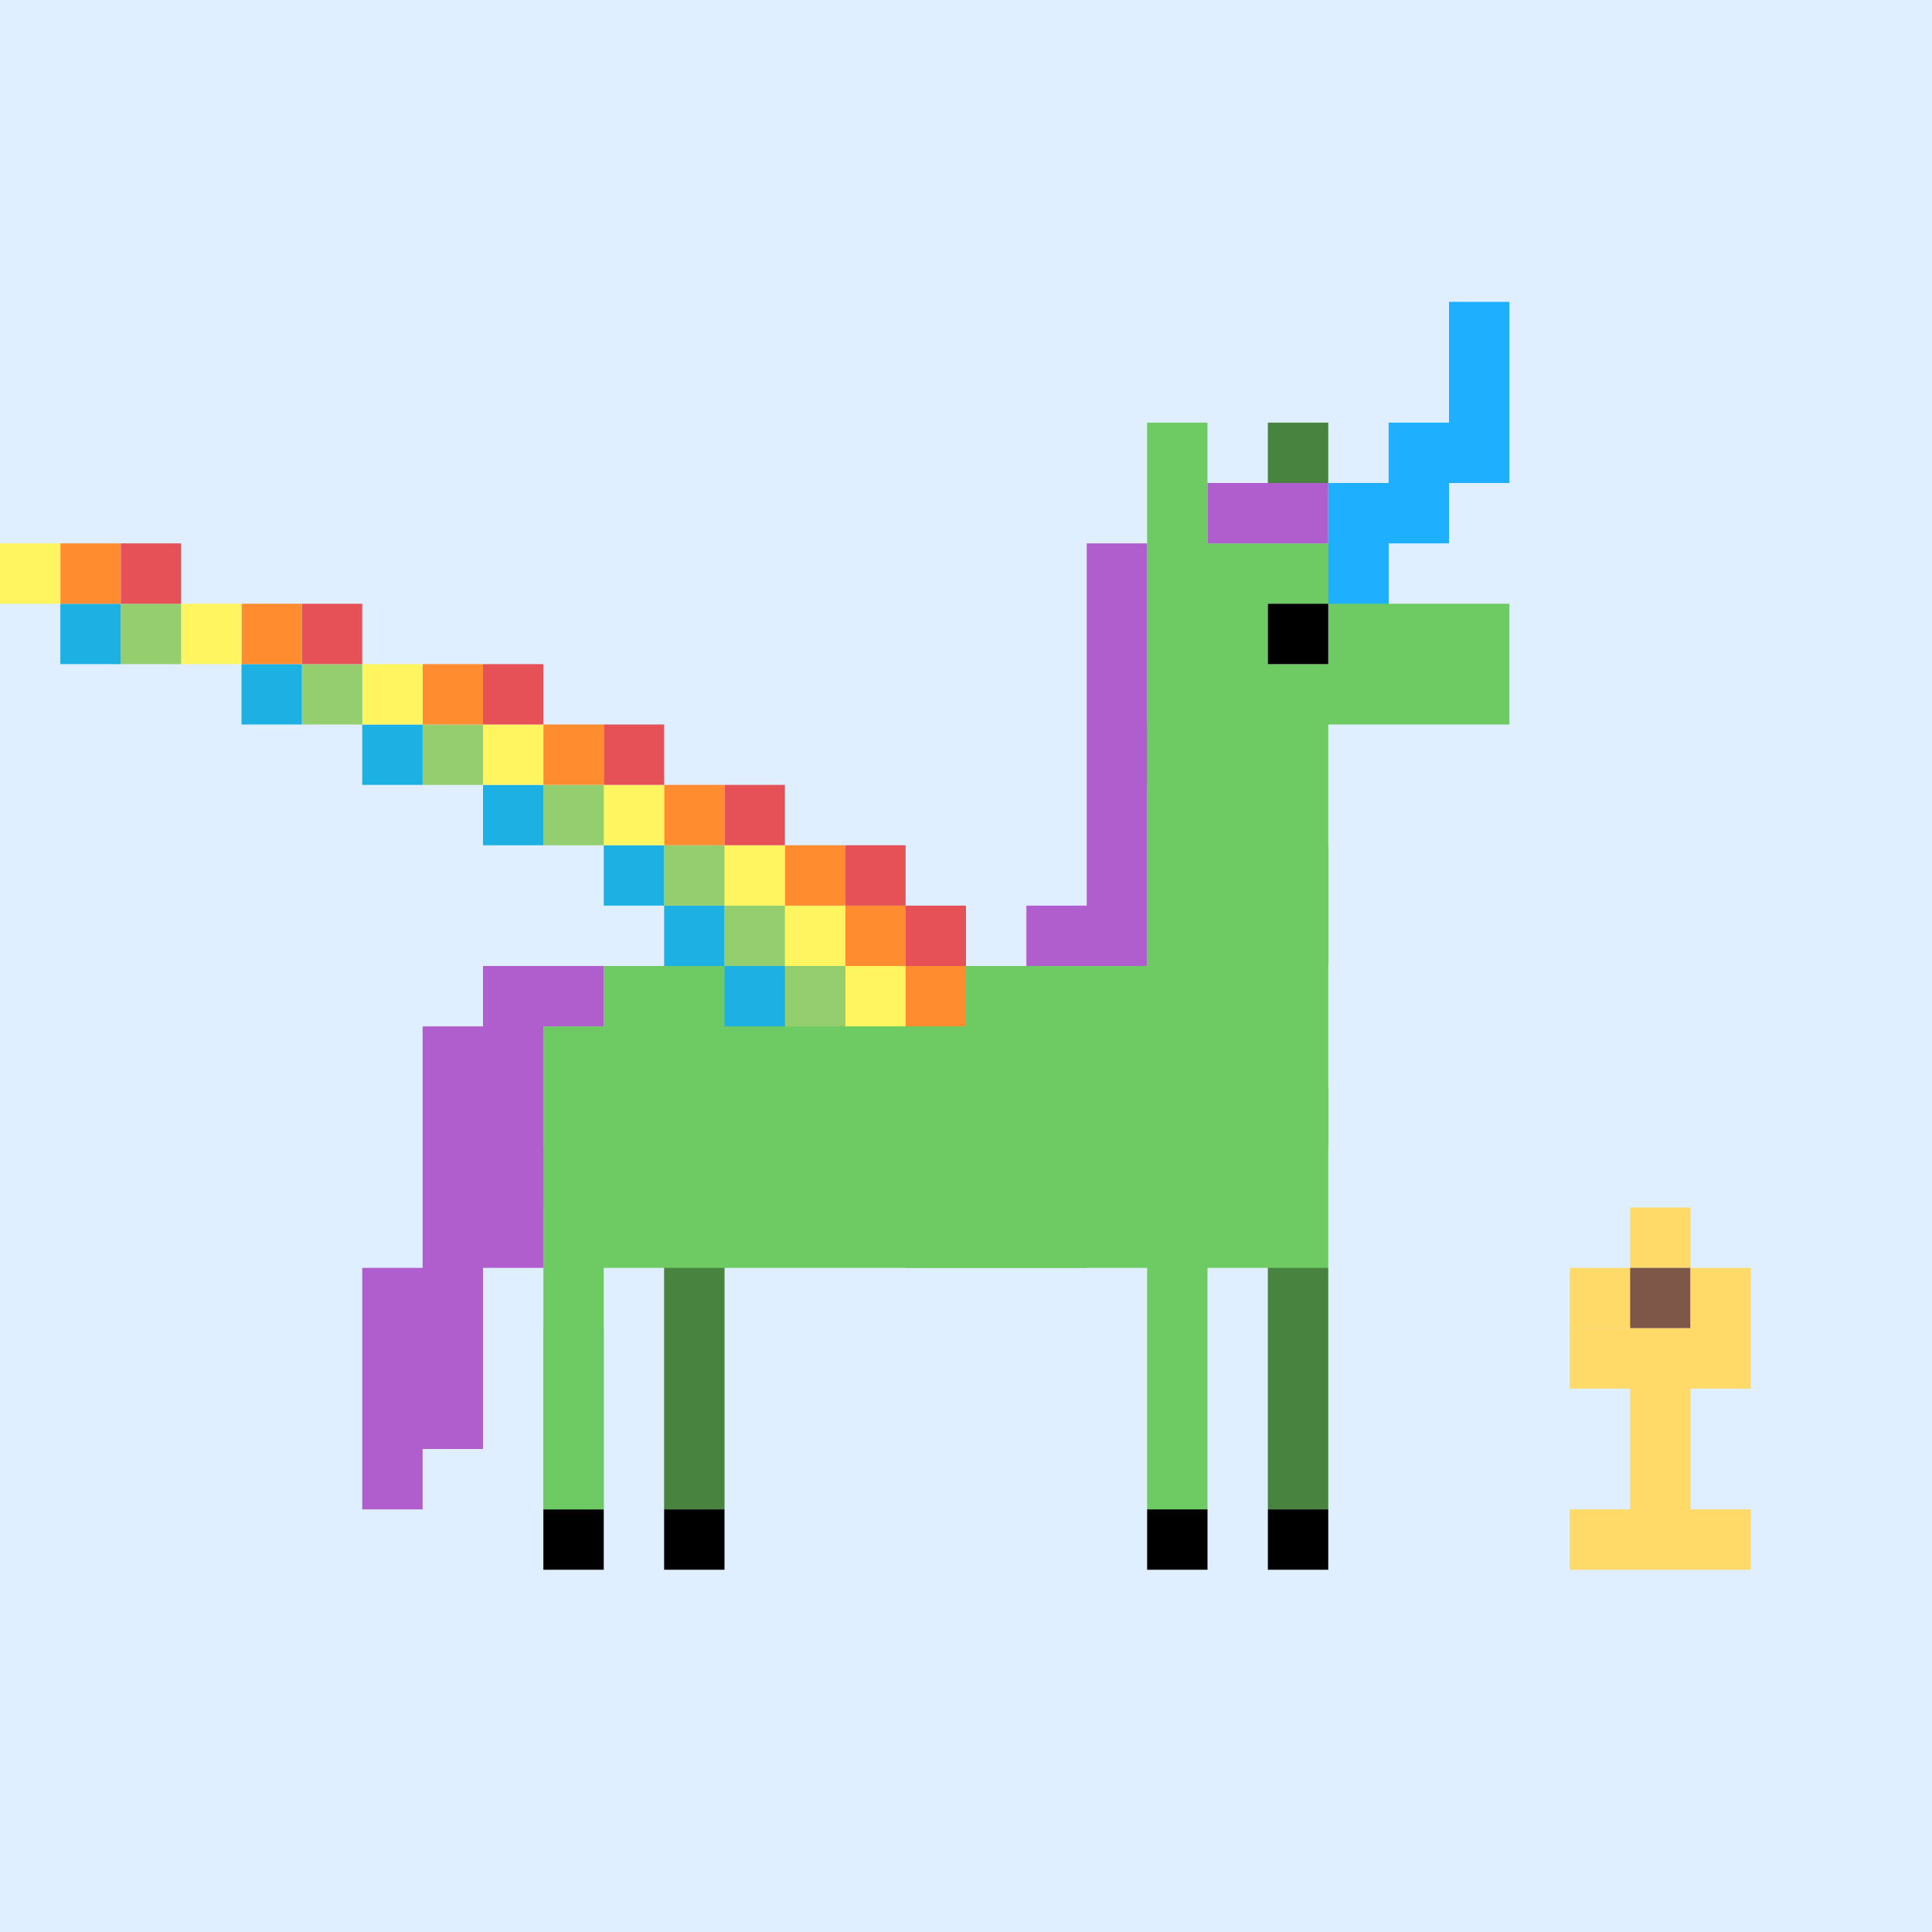 <svg xmlns='http://www.w3.org/2000/svg' xmlns:xlink='http://www.w3.org/1999/xlink' viewBox='0 0 32 32'><defs><linearGradient id='mane-color'><stop stop-color='#b05ecd'/></linearGradient><linearGradient id='pattern-color'><stop stop-color='#6ecb63'/></linearGradient><linearGradient id='hoof-color'><stop stop-color='#000'/></linearGradient><linearGradient id='body-color'><stop stop-color='#6ecb63'/></linearGradient></defs><rect width='32' height='32' fill='#dfefff' /><path fill='url(#body-color)' d='M19 7h1v1h-1zm2 0h1v1h-1zm-2 1h1v1h-1zm0 1h1v1h-1zm0 1h1v1h-1zm0 1h1v1h-1zm0 1h1v1h-1zm0 1h1v1h-1zm0 1h1v1h-1zm0 1h1v1h-1zm0 1h1v1h-1zm-1 0h1v1h-1zm-1 0h1v1h-1zm-1 0h1v1h-1zm-1 0h1v1h-1zm-1 0h1v1h-1zm-1 0h1v1h-1zm-1 0h1v1h-1zm-1 0h1v1h-1zm-1 0h1v1h-1zm0 1h1v1h-1zm-1 0h1v1H9zm0 1h1v1H9zm1 0h1v1h-1zm1 0h1v1h-1zm0-1h1v1h-1zm1 0h1v1h-1zm1 0h1v1h-1zm1 0h1v1h-1zm1 0h1v1h-1zm1 0h1v1h-1zm1 0h1v1h-1zm1 0h1v1h-1zm1 0h1v1h-1zm1 0h1v1h-1zm0-1h1v1h-1zm0-1h1v1h-1zm0-1h1v1h-1zm0-1h1v1h-1zm0-1h1v1h-1zm0-1h1v1h-1zm0-1h1v1h-1zm0-1h1v1h-1zm1 0h1v1h-1zm1 0h1v1h-1zm0 1h1v1h-1zm1 0h1v1h-1zm1 0h1v1h-1zm0 1h1v1h-1zm-1 0h1v1h-1zm-1 0h1v1h-1zm-1 0h1v1h-1zm0 1h1v1h-1zm0 1h1v1h-1zm0 1h1v1h-1zm0 1h1v1h-1zm0 1h1v1h-1zm0 1h1v1h-1zm0 1h1v1h-1zm0 1h1v1h-1zm0 1h1v1h-1zm-1 0h1v1h-1zm-1 0h1v1h-1zm-1 0h1v1h-1zm-1 0h1v1h-1zm-1 0h1v1h-1zm-1 0h1v1h-1zm-1 0h1v1h-1zm-1 0h1v1h-1zm-1 0h1v1h-1zm-1 0h1v1h-1zm-1 0h1v1h-1zm-1 0h1v1H9zm0-1h1v1H9zm1 0h1v1h-1zm1 0h1v1h-1zm1 0h1v1h-1zm1 0h1v1h-1zm1 0h1v1h-1zm1 0h1v1h-1zm1 0h1v1h-1zm1 0h1v1h-1zm1 0h1v1h-1zm1 0h1v1h-1zm1 0h1v1h-1zm0-1h1v1h-1zm-1 0h1v1h-1zm-1 0h1v1h-1zm-1 0h1v1h-1zm-1 0h1v1h-1zm-1 0h1v1h-1zm-1 0h1v1h-1zm-1 0h1v1h-1zm-1 0h1v1h-1zm-3 3h1v1H9zm0 1h1v1H9zm0 1h1v1H9zm0 1h1v1H9zm2 0h1v1h-1zm0-1h1v1h-1zm0-1h1v1h-1zm0-1h1v1h-1zm8 0h1v1h-1zm0 1h1v1h-1zm0 1h1v1h-1zm0 1h1v1h-1zm2 0h1v1h-1zm0-1h1v1h-1zm0-1h1v1h-1zm0-1h1v1h-1z' /><path fill='#000' opacity='.35' d='M21 7h1v1h-1zm0 14h1v1h-1zm0 1h1v1h-1zm0 1h1v1h-1zm0 1h1v1h-1zm-10 0h1v1h-1zm0-1h1v1h-1zm0-1h1v1h-1zm0-1h1v1h-1z' /><path fill='url(#hoof-color)' d='M9 25h1v1H9zm2 0h1v1h-1zm8 0h1v1h-1zm2 0h1v1h-1z' /><path fill='#000' d='M21 10h1v1h-1z' /><path fill='url(#pattern-color)' d='M9 19h1v1H9zM10 19h1v1h-1zM11 18h1v1h-1zM12 18h1v1h-1zM13 17h1v1h-1zM14 17h1v1h-1zM15 17h1v1h-1zM16 18h1v1h-1zM17 18h1v1h-1zM18 18h1v1h-1zM19 19h1v1h-1zM20 19h1v1h-1zM21 18h1v1h-1zM19 12h1v1h-1zM20 13h1v1h-1zM21 14h1v1h-1zM21 15h1v1h-1zM17 20h1v1h-1zM16 20h1v1h-1zM15 20h1v1h-1zM9 22h1v1H9zM9 23h1v1H9zM9 24h1v1H9z' /><path fill='url(#mane-color)' d='M10 17H9v-1h1zM9 17H8v-1h1zM8 18H7v-1h1zM9 18H8v-1h1zM9 19H8v-1h1zM8 19H7v-1h1zM8 20H7v-1h1zM9 20H8v-1h1zM9 21H8v-1h1zM8 21H7v-1h1zM8 22H7v-1h1zM7 22H6v-1h1zM8 23H7v-1h1zM7 23H6v-1h1zM7 24H6v-1h1zM8 24H7v-1h1zM7 25H6v-1h1z' /><path fill='url(#mane-color)' d='M21 9h-1V8h1zM19 10h-1V9h1zM19 11h-1v-1h1zM19 12h-1v-1h1zM19 13h-1v-1h1zM19 14h-1v-1h1zM19 15h-1v-1h1zM19 16h-1v-1h1zM18 16h-1v-1h1zM22 9h-1V8h1z' /><path fill='#1fafff' d='M22 9h1v1h-1zM22 8h1v1h-1zM23 8h1v1h-1zM23 7h1v1h-1zM24 7h1v1h-1zM24 6h1v1h-1zM24 5h1v1h-1z' /><path fill='#ff8c2f' d='M15 16h1v1h-1z' /><path fill='#e65157' d='M15 15h1v1h-1z' /><path fill='#ff8c2f' d='M14 15h1v1h-1z' /><path fill='#fff560' d='M14 16h1v1h-1z' /><path fill='#94ce6e' d='M13 16h1v1h-1z' /><path fill='#fff560' d='M13 15h1v1h-1z' /><path fill='#94ce6e' d='M12 15h1v1h-1z' /><path fill='#1db1e3' d='M12 16h1v1h-1zM11 15h1v1h-1z' /><path fill='#e65157' d='M14 14h1v1h-1z' /><path fill='#ff8c2f' d='M13 14h1v1h-1z' /><path fill='#fff560' d='M12 14h1v1h-1z' /><path fill='#94ce6e' d='M11 14h1v1h-1z' /><path fill='#1db1e3' d='M10 14h1v1h-1z' /><path fill='#e65157' d='M12 13h1v1h-1z' /><path fill='#ff8c2f' d='M11 13h1v1h-1z' /><path fill='#fff560' d='M10 13h1v1h-1z' /><path fill='#94ce6e' d='M9 13h1v1H9z' /><path fill='#1db1e3' d='M8 13h1v1H8z' /><path fill='#e65157' d='M10 12h1v1h-1z' /><path fill='#ff8c2f' d='M9 12h1v1H9z' /><path fill='#fff560' d='M8 12h1v1H8z' /><path fill='#94ce6e' d='M7 12h1v1H7z' /><path fill='#1db1e3' d='M6 12h1v1H6z' /><path fill='#e65157' d='M8 11h1v1H8z' /><path fill='#ff8c2f' d='M7 11h1v1H7z' /><path fill='#fff560' d='M6 11h1v1H6z' /><path fill='#94ce6e' d='M5 11h1v1H5z' /><path fill='#1db1e3' d='M4 11h1v1H4z' /><path fill='#e65157' d='M5 10h1v1H5z' /><path fill='#ff8c2f' d='M4 10h1v1H4z' /><path fill='#fff560' d='M3 10h1v1H3z' /><path fill='#94ce6e' d='M2 10h1v1H2z' /><path fill='#1db1e3' d='M1 10h1v1H1z' /><path fill='#e65157' d='M2 9h1v1H2z' /><path fill='#ff8c2f' d='M1 9h1v1H1z' /><path fill='#fff560' d='M0 9h1v1H0z' /><path fill='#ffda69' d='M27 20h1v1h-1zM26 21h1v1h-1z' /><path fill='#7f5748' d='M27 21h1v1h-1z' /><path fill='#ffda69' d='M28 21h1v1h-1zM28 22h1v1h-1zM27 22h1v1h-1zM26 22h1v1h-1zM27 23h1v1h-1zM27 24h1v1h-1zM26 25h1v1h-1zM27 25h1v1h-1zM28 25h1v1h-1z' /></svg>